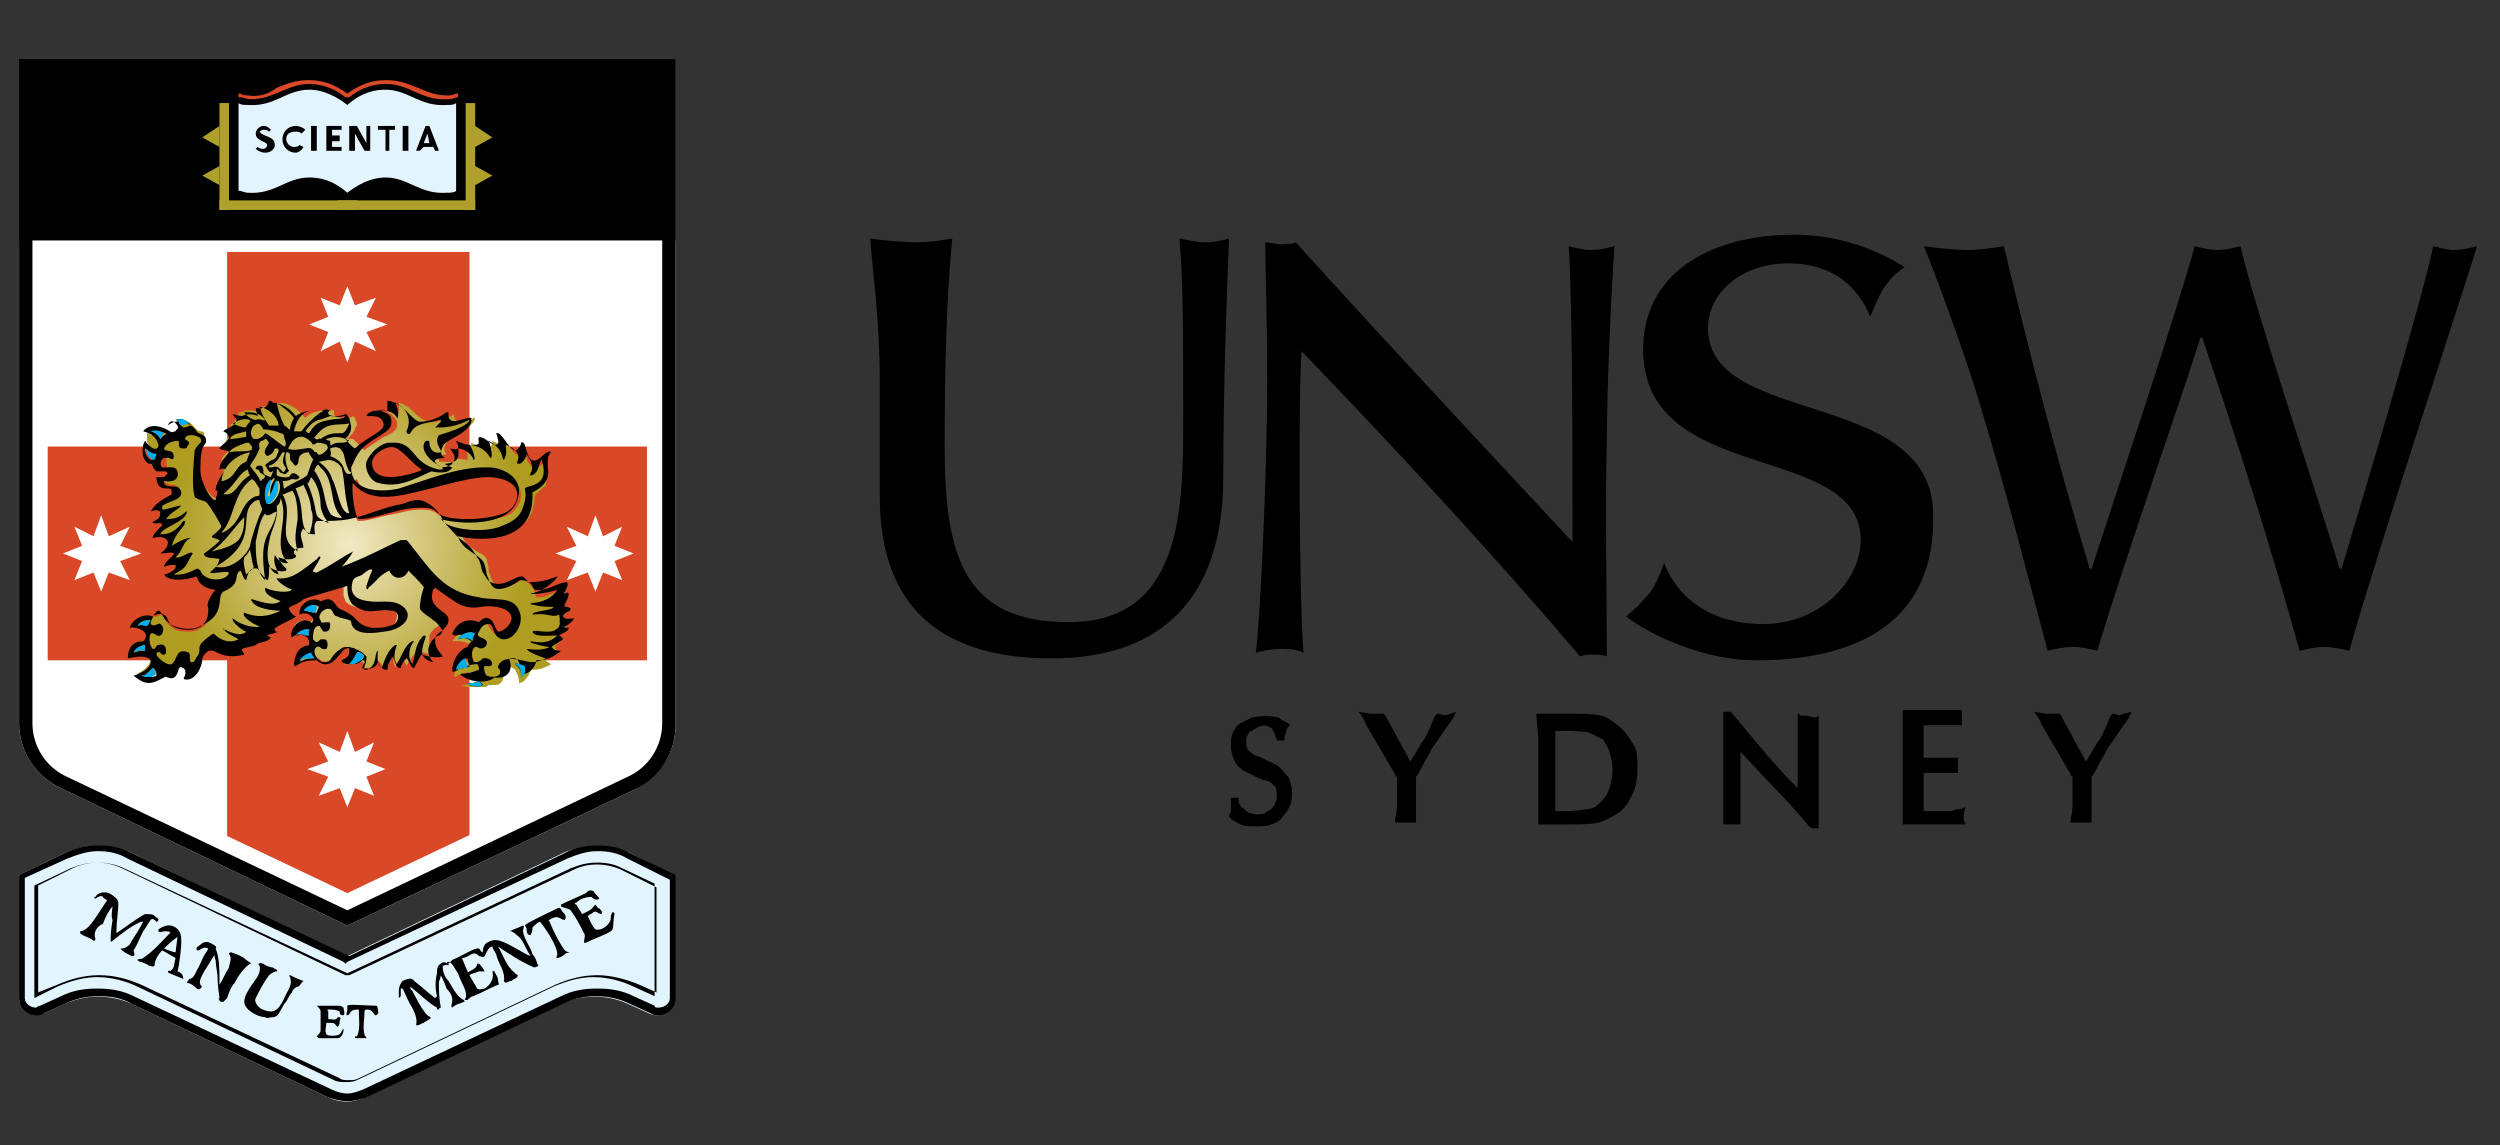 <svg xmlns="http://www.w3.org/2000/svg" xmlns:xlink="http://www.w3.org/1999/xlink" version="1.1" id="Layer_1" x="0" y="0" viewBox="0 0 131 60" xml:space="preserve"><rect x="0" y="0" width="131" height="60" fill="#333333" stroke="none"/><style>.st0{fill:#fff}.st2{fill:#e2f4fd}.st7{fill-rule:evenodd;clip-rule:evenodd}.st9{fill:#afa02c}</style><g id="UNSW_Secondary_Logo_RGB_1_"><path class="st0" d="M1 37.9V3.1h34.4V38c0 1.5-.9 2.8-2.2 3.4l-15 7.1-15-7.2C1.9 40.7 1 39.4 1 37.9"/><defs><path id="SVGID_1_" d="M2.5 13.2v24.7c0 .9.5 1.7 1.4 2.1l14.3 6.8L32.5 40c.8-.4 1.4-1.2 1.4-2.1V13.2H2.5z"/></defs><clipPath id="SVGID_2_"><use xlink:href="#SVGID_1_" overflow="visible"/></clipPath><path clip-path="url(#SVGID_2_)" fill="#d94827" d="M11.9 12.6v10.8H1v11.2h10.9v13.9h12.7V34.6h10.8V23.4H24.6V12.6z"/><path class="st2" d="M29.5 44.7l-11.3 5.4-11.3-5.4c-1.1-.5-2.4-.5-3.5 0l-2.3 1.1c-.1 0-.1.1-.1.2v6.3c0 .6.7 1 1.3.8l1.1-.5c1.1-.5 2.4-.5 3.5 0l10.3 4.9c.6.3 1.3.3 1.9 0l10.3-4.9c1.1-.5 2.4-.5 3.5 0l1.1.5c.6.3 1.3-.1 1.3-.8V46c0-.1 0-.2-.1-.2L33 44.7c-1.1-.5-2.4-.5-3.5 0"/><path d="M31.3 44.6c.6 0 1.1.1 1.6.4l2.2 1.1v6.2c0 .3-.3.5-.6.5-.1 0-.2 0-.2-.1l-1.1-.5c-.6-.3-1.2-.4-1.9-.4s-1.3.1-1.9.4L19 57.1c-.3.1-.5.2-.8.2-.3 0-.6-.1-.8-.2L7 52.2c-.6-.3-1.2-.4-1.9-.4s-1.3.1-1.9.4l-1.1.5c-.1 0-.2.1-.2.1-.3 0-.6-.2-.6-.5V46l2.2-1c.5-.2 1.1-.4 1.6-.4.6 0 1.1.1 1.6.4L18 50.4l.1.1.1-.1L29.7 45c.5-.2 1-.4 1.6-.4m0-.3c-.6 0-1.2.1-1.7.4l-11.3 5.4-11.4-5.4c-.6-.3-1.1-.4-1.7-.4-.6 0-1.2.1-1.8.4l-2.3 1.1c-.1 0-.1.1-.1.2v6.3c0 .5.4.9.9.9.1 0 .3 0 .4-.1l1.1-.5c.6-.3 1.2-.4 1.8-.4.6 0 1.2.1 1.7.4l10.3 4.9c.3.1.6.2 1 .2s.7-.1 1-.2l10.3-4.9c.6-.3 1.2-.4 1.7-.4.6 0 1.2.1 1.8.4l1.1.5c.1.1.3.1.4.1.5 0 .9-.4.9-.9V46c0-.1 0-.2-.1-.2L33 44.7c-.5-.3-1.1-.4-1.7-.4"/><path d="M31.3 45.3c.4 0 .9.1 1.3.3l1.8.9V52l-.9-.4c-.7-.3-1.5-.5-2.2-.5-.8 0-1.5.2-2.2.5l-10.3 4.9c-.2.1-.3.1-.5.1s-.4 0-.5-.1L7.4 51.6c-.7-.3-1.4-.5-2.2-.5-.8 0-1.5.2-2.2.5L2 52v-5.6l1.8-.9c.4-.2.9-.3 1.3-.3s.9.1 1.3.3l11.7 5.6h.2L30 45.6c.4-.2.8-.3 1.3-.3m0-.1c-.5 0-.9.1-1.4.3L18.2 51 6.5 45.5c-.4-.2-.9-.3-1.4-.3-.5 0-.9.1-1.4.3l-1.9.9v5.9l1.2-.6c.7-.3 1.4-.5 2.1-.5.7 0 1.5.2 2.1.5l10.3 4.9c.2.1.4.1.6.1.2 0 .4 0 .6-.1L29 51.7c.7-.3 1.4-.5 2.1-.5.7 0 1.5.2 2.1.5l1.1.5v-5.9l-1.9-.9c-.2-.1-.6-.2-1.1-.2M1 3.1h34.4v9.5H1z"/><clipPath id="SVGID_4_"><use xlink:href="#SVGID_3_" overflow="visible"/></clipPath><g clip-path="url(#SVGID_4_)"><clipPath id="SVGID_6_"><use xlink:href="#SVGID_5_" overflow="visible"/></clipPath><radialGradient id="SVGID_7_" cx="8.236" cy="23.431" r="0" gradientTransform="matrix(0 0 0 0 8.666 19.325)" gradientUnits="userSpaceOnUse"><stop offset="0" stop-color="#f2eac6"/><stop offset=".391" stop-color="#d4c87e"/><stop offset=".784" stop-color="#b9a93b"/><stop offset=".969" stop-color="#ae9d21"/><stop offset="1" stop-color="#ae9d21"/></radialGradient></g><defs><path id="SVGID_8_" d="M20.7 25.9c.6-.1 1.4-.3 2.1-.5 1-.3 2-.5 2.8-.5.5 0 1.7.3 1.7 1 0 .5-.2.7-.5 1-.6.4-2.1.4-2.1.4-.4 0-1.3 0-1.7-.3-.2-.2-.3-.2-.3-.2-.2-.1-.4-.1-.7-.1-.5 0-1.1.2-1.7.3-.5.1-1 .3-1.5.3 0 0-.1 0-.1-.1-.2-.2-.3-1.4-.2-1.9l.2-.2.1.2c.2.5.7.7 1.4.7 0-.1.3-.1.5-.1m-1.3-1.6c0-.2.1-.4.2-.6.2-.3.6-.4.9-.4.1 0 .3 0 .4.1.2.1.4.3.6.5.2.2.4.4.7.6h.1v.1c0 .1 0 .2-.7.4-.2 0-.7.2-1 .2-.8 0-1.2-.3-1.2-.9m-5.7-3v.4l-.2-.1s-.1-.1-.4-.1c-.1 0-.3 0-.4.1h-.2v.1c-.1.3-.3.5-.5.6.1 0 .1.1.2.2s0 .3-.4.6c.1 0 .1 0 .2.1.2.1.2.2.1.3l-.3.3c-.1.1-.2.2-.2.3h.2l.2.1-.1.1v.1c-.2.2-.3.5-.4.9h.1v.1c0 .2-.1.4-.2.6l-.1.1c-.2 0-.4-.4-.6-.6-.1-.2-.3-.7-.3-1.1 0-1.1.2-1.3.3-1.5v-.1c0-.1 0-.2-.2-.2-.1 0-.2-.1-.3-.2-.2-.3-.5-.4-.8-.4h-.2c.1.1.2.1.3.3.1.2 0 .3 0 .3v.1h-.7c-.2-.1-.4-.3-.7-.3-.1 0-.3 0-.4.1v.1l.1-.1h.1l.1.1v.2h-.1l-.1-.1.1-.1-.1.1h-.1l.1-.1-.1.1.1-.1-.1.1.1-.1-.1.1v.2c0 .2 0 .5.3.6.2 0 .2.1.2.2v.1h.3c.1 0 .1 0 .2.1l.1 1.1h-.3v-.1.1-.1.1c0 .1 0 .1.1.2s.2.2.4.2h.1c.1 0 .2.1.2.2.1.1 0 .3-.1.4-.1.1-.2.1-.4.2s-.4.2-.5.4c.2 0 .3.1.3.3 0 .2-.1.3-.2.4.1 0 .2 0 .2.1.1.2 0 .3-.2.5 0 0-.1.1-.2.1h.2c.3 0 .5.1.5.4 0 .1 0 .3-.1.4h.1c.2 0 .2.1.3.1.1.1 0 .3-.2.4l-.2.2h.5v.1c.1.1 0 .2 0 .3-.1.1-.3.2-.4.3.1 0 .3.1.5.1.3 0 .6-.1.8-.2l.2-.1v.2c.1.4.5.5.7.6.1 0 .3.1.3.2-.2.2-.4.6-.3.7 0 .4-.1.8-.3 1-.2.2-.5.4-.9.4-.5 0-1-.1-1.2-.6-.1-.3-.3-.3-.5-.2h-.4c-.3 0-.5.2-.7.4.3 0 .6.2.7.4.1.1.1.3-.2.5h-.1c-.3 0-.6.2-.7.6.2 0 .4-.1.5-.1.5 0 .6.3.6.4 0 .3-.3.6-.7.8.2.1.3.2.5.2s.3-.1.6-.2c.1 0 .1 0 .2-.1s.2 0 .3 0c.2.1.2 0 .3-.2 0-.1.1-.2.1-.2s.1-.1.2-.1h.2c.1 0 .1.1.1.1v.5-.1.1-.1l.1.1v-.1h.1l.1.1-.1-.1h.1l.1-.1.1-.1.1.1-.1-.1v-.1h.1v.1-.1h.1-.1l.1-.3v-.1c0-.1 0-.2.1-.2l.1-.1.1-.1.1-.1c.1 0 .3 0 .4.1.2.1.4.2.7.2.2 0 .3 0 .5-.1 0-.1-.1-.2 0-.3h.1c.2-.1.4-.1.5-.2.1-.1.3-.2.5-.2h.2s-.1-.1-.1-.2v-.1c.1-.1.1-.1.3-.1V33c0-.1.1-.2.6-.4.1-.1.3-.2.4-.3-.1-.1-.2-.3-.3-.4 0-.1 0-.2.1-.3h.1c.2-.1.4-.1.6-.3.1 0 .2-.1.4-.1.6-.2 1.5-.5 2-.6l.2-.1v.3h-.1.1v.4c0 .1.1.2.1.3l.1.1c.1.1.3.2.6.2h1.5c.2 0 .4.2.5.4 0 .3-.1.6-.5.7-.3.1-.6.1-1 .1-.5-.1-.7-.2-.9-.5v-.1s-.1-.1-.2-.1-.2-.1-.2-.1c-.1 0-.2-.1-.3-.2l-.1-.1-.1-.1c-.1-.1-.2-.2-.3-.2-.1 0-.2 0-.3.1l-.1.1-.1-.1c-.2-.1-.6 0-.8.2-.1.1-.1.1-.1.2h.6v.3c0 .1-.1.2-.2.2h-.1c-.1 0-.2-.1-.2-.1-.2 0-.5.2-.5.4v.1c.3-.1.6-.1.8.1.2.1.2.3.2.5v.4h-.1c-.4.1-.6.2-.7.7.4-.2.7-.2 1-.2h.1c.2.2.4.2.6.1.2-.1.3-.3.4-.4.2-.2.2-.3.3-.3h.1s.1 0 .2.1 0 .3 0 .4c0 .2-.2.3-.3.4h.2c.2 0 .3 0 .5-.1h.3l.1.1v.2h.1c.3 0 .4-.1.5-.2l.1-.2.1.1c.1.1.1.1.1.2l.1.1c0-.2.1-.4.3-.5l.2-.1v.2c0 .1.1.3.1.4 0-.1.1-.2.1-.3l.2-.2c.1 0 .2.1.2.2 0 0 .1.1.1.2.1-.2.3-.5.4-.6l.1-.1h.3c.2 0 .4.1.6.1-.2-.3-.2-.4-.2-.8v-.2c.1-.2.2-.3.3-.4.1 0 .1-.1.2-.1.1-.2.2-.2.2-.4 0-.1-.2-.3-.4-.4-.1-.1-.2-.1-.3-.2-.4-.4-.1-1-.1-1l.1-.1.1-.1.1.1c.4.3.7.5 1 .7.2.2.6.3 1 .3h.7c.7 0 1.4.2 1.4.7 0 .3-.4.8-.8.8h-.1c-.1-.1-.2-.2-.3-.4-.1-.2-.1-.3-.2-.3s-.2 0-.4.2v.5h-.1c-.5-.2-.9-.1-1.2.4h.3c.3 0 .6.1.8.3v.1c0 .1-.1.1-.1.2 0 0-.1.1-.2.3v.1h-.1c-.3 0-.6.5-.6.9.3-.2.7-.3 1.1-.3h.1c.1.1.1.3.1.4v.1H25c-.3.1-.5.2-.8.2.2.1.5.2.8.2.3 0 .5-.1.6-.2h.1c.3 0 .5 0 .6-.2.1-.1.1-.3 0-.5V35c0-.1.1-.1.2-.1h.1c.1 0 .3.1.4.2.1.2.2.4.2.7.1 0 .3-.1.4-.3l.1-.1c0-.1.1-.2.1-.2v-.1h.1c.4 0 .6-.1 1-.3-.1 0-.1-.1-.2-.1 0 0-.2-.1-.1-.3.1-.1.2-.1.4-.2.1 0 .1-.1.2-.1 0 0-.1-.1-.1-.2s.1-.2.2-.2l.1-.1c-.1 0-.2-.1-.2-.2v-.1s.1-.1.2-.1c.1-.1.3-.2.4-.4-.2 0-.3 0-.4-.1l-.1-.1v-.1l.3-.3c-.1 0-.1 0-.2-.1s0-.2.1-.4c0-.1.1-.2.1-.3h-.1c-.1 0-.2 0-.2-.1-.1-.1 0-.2.1-.3 0 0 .1-.1.1-.2-.1 0-.2.1-.3.2-.3.1-.6.3-.9.3h-.2L28 31v-.1l-.1-.1c-.1-.1-.2-.3-.5-.4h-.1c-.3.2-.7.4-1 .4-.1 0-.2 0-.3-.1-.2-.2-.3-.5-.4-.8v-.1c0-.1-.1-.5-.1-.5-.1-.2-.3-.3-.5-.4-.3-.2-.7-.4-.8-.9v-.1l-.1-.2 1.2.2h.2l.8-.1.5-.1.5-.2.3-.2.2-.3.1-.2v-.1l.1-.4v-.2c0-.1 0-.1.1-.2l.1-.1.1-.1.1-.1.1-.1h.1l.1.1-.1-.1.1.1-.1-.1.1.1-.1-.1V24.2c-.2.1-.3.3-.5.3-.3 0-.5-.3-.6-.8-.1.1-.2.2-.3.2-.2-.1-.4-.3-.6-.6-.1-.1-.1-.2-.2-.2v.2h-.1l-.3-.1.1-.1-.1.1-.2-.1.1-.1-.1.1c0 .1 0 .2-.1.3h-.3c-.3 0-.5-.1-.7-.2 0 .1 0 .1-.1.2-.1 0-.2.1-.2.1.1.1.1.3.1.5v.1l-.7-.1.1.1-.2.1H23V24c.1-.1.2-.2.4-.2-.1-.1-.2-.3 0-.6.1-.2.3-.3.6-.5.4-.2.8-.4.9-.8-.1 0-.1 0-.2.1-.2 0-.4.1-.5.1-.1 0-.3 0-.3-.1-.1-.1-.1-.1-.1-.3-.5.3-1 .5-1.4.4-.2-.1-.4-.2-.6-.4-.2-.2-.5-.5-.9-.6v.5h-.8c.3 0 .5.1.7.5.1.4-.2.6-.7.8l-.9.6-.1.1-.1-.1-.3-.3-.2-.2h-.3l.2-.2c.2-.2.2-.4.3-.5 0-.2-.1-.4-.1-.4l-.1-.1c-.1.1-.3.1-.5.1-.3 0-.5-.1-.5-.2v-.2h-.1c-.4 0-.9 0-1.3.3l-.1.1-.1-.1c-.3-.4-.7-.6-1.1-.7-.6.1-.8.2-1.1.2"/></defs><clipPath id="SVGID_9_"><use xlink:href="#SVGID_8_" overflow="visible"/></clipPath><radialGradient id="SVGID_10_" cx="-.198" cy="60.282" r=".839" gradientTransform="matrix(11.694 0 0 11.303 20.639 -652.859)" gradientUnits="userSpaceOnUse"><stop offset="0" stop-color="#f2eac6"/><stop offset=".391" stop-color="#d4c87e"/><stop offset=".784" stop-color="#b9a93b"/><stop offset=".969" stop-color="#ae9d21"/><stop offset="1" stop-color="#ae9d21"/></radialGradient><path clip-path="url(#SVGID_9_)" fill="url(#SVGID_10_)" d="M6.8 20.9h22.9V36H6.8z"/><g><clipPath id="SVGID_12_"><use xlink:href="#SVGID_11_" overflow="visible"/></clipPath><radialGradient id="SVGID_13_" cx="-193.143" cy="221.841" r=".84" gradientTransform="matrix(.013 0 0 .012 21.44 32.119)" gradientUnits="userSpaceOnUse"><stop offset="0" stop-color="#f2eac6"/><stop offset=".391" stop-color="#d4c87e"/><stop offset=".784" stop-color="#b9a93b"/><stop offset=".969" stop-color="#ae9d21"/><stop offset="1" stop-color="#ae9d21"/></radialGradient></g><g><path class="st7" d="M30.1 32.4c-.2 0-.5.1-.6-.1.1-.3.4-.2.4-.4-.1-.1-.2-.1-.3-.1-.1-.1.2-.4.2-.7-.1-.1-.1 0-.2 0-.2.1.3-.4.1-.6-.7.1-1 .5-1.7.4-.1-.1-.1-.5-.7-.5 0 0-.1 0-.2.1-.3.2-.9.5-1.2.3-.2-.1-.3-.5-.4-.7 0-.1-.1-.6-.2-.7-.3-.4-1.1-.6-1.3-1.3 1.4.3 4 .3 3.9-2.2v-.1c.2-.1 1-.5.8-1.3v-.2c0-.2 0-.4.1-.5 0-.1.1-.1.1-.1-.4-.3-1 1.4-1.4-.4 0 0-.1-.2-.2-.1 0 .2-.2.4-.3.4-.4-.1-.7-1-1-.9.1.3.2.6 0 .6h-.1c-.3-.1-.5-.4-.8-.4-.1.2.1.3-.1.4-.5.1-.8-.1-1.1-.2 0 .1.1.1.1.3v.1c-.1.1-.3 0-.4 0 0 .1.3.3.2.6 0 .1-.1.1-.1.2-.2.2-.7.3-.9-.1-.1-.2.5-.2.5-.2-.1-.1-.3-.2-.1-.6.1-.4 1.6-.7 1.5-1.5-.3-.1-1.3.6-1.2-.3h-.1c-.4.3-.9.5-1.4.5-.5-.1-.8-1-1.7-1.1v.5c-.5 0-1 0-1.1.3.5 0 .8 0 .9.4.1.4-.9.7-1.5 1.3-.2-.1-.5-.5-.5-.5.2-.2.3-.4.3-.6 0-.2-.1-.4-.1-.5-.1-.1-.1-.2-.2-.2-.4.2-1.2.1-.8-.2-.1 0-.1-.1-.4 0-.5 0-1 0-1.4.3-.3-.4-.8-.7-1.2-.7-.1-.1-.1-.1-.2-.1-.1.4-.3.4-.7.4 0 .1.1.3.1.4 0 0-.4-.2-.8 0-.2 0-.5-.1-.5-.1 0 .1.2.2.2.3-.1.4-.5.4-.7.6.2.1.2.1.3.3.1.1-.5.5-.5.6.1.1.5.1.5.2-.2.3-.5.5-.5.9.1 0 .2-.1.3 0-.2.3-.4.6-.5 1v.1h.1c0 .2-.1.4-.1.5-.2.1-.8-.9-.8-1.6 0-1.5.3-1.2.3-1.5 0-.4-.4-.3-.5-.5-.3-.5-1.1-.7-1.5-.3.1-.3.3-.3.5 0 .1.2-.1.2-.1.3-.1 0-.2.1-.3 0-.3-.2-1-.5-1.4 0 .4.1.7.3.8.7v.1c-.2.4-.7-.3-.7-.3-.2.3-.2 1 .2 1.2h.1c.1 0 .1.2.2.3l.1.1h.5c.1.1.1.1 0 .2l-.1.1h-.4s0 .3.1.4c.1.2.3.2.6.2.1 0 .1.2.1.3-.5.3-.8.4-1.1.9.2-.1.5-.1.5.1s-.1.3-.3.4c0 0-.1 0-.1.1.2.1.4-.1.5.1.1 0-.5.4-.5.7.3-.1.7-.1.8.2 0 .2-.1.4-.4.6.3 0 .6-.1.7 0 .1.1-.5.4-.5.7.2-.1.4-.1.6-.1.1.3-.5.5-.6.5.2.4 1.2.3 1.7.1.2.7 1 .7 1 .7-.2.2-.5.7-.4.9.1.7-.3 1.2-1 1.2-.5 0-.9-.1-1.1-.5-.1-.4-.5-.4-.8-.2-.5-.2-1.1.2-1.2.6.3-.1 1.2.2.7.7-.4 0-.8.2-.8.9 1.7-.4 1.4.6.3.9.7.6 1 .4 1.6.1.1-.1.1 0 .2 0 .5.2.5-.4.6-.5.1-.1.1 0 .2 0l.1.1c.1.3-.2.5 0 .5.5.1.9-.6.9-1.1l.1-.2c.1-.1.2-.2.3-.2.3-.1.6.5 1.8.2 0-.1-.2-.2-.1-.3.2-.1.5-.1.7-.2.2-.2.6-.1.8-.4-.1 0-.2-.1-.2-.1.1-.1.5-.1.5-.2 0 0-.1 0-.1-.1-.2-.1 1.1-.6 1.1-.7-.1 0-.5-.4-.3-.5.2-.1.5-.2.7-.4.2-.1 1.7-.5 2.3-.7 0 .5.1.8.3 1 .2.1.3.2.6.3.5.1.9-.1 1.4 0 .5 0 .5.7-.1.8-.3.1-.6.1-.9.1-.5-.1-.6-.2-.8-.4l-.2-.2c-.4-.3-.5-.3-.7-.4-.2-.1-.3-.5-.6-.5-.2 0-.3.1-.4.1-.5-.3-1.2.2-1.1.7.2-.1.5-.1.7.2v.1c0 .1-.1.2-.1.1-.7-.4-1.2.6-1 .8.2-.2.5-.2.8 0 .1.1.1.2.1.4-.5.1-.7.3-.8 1 0 .1.1.1.1.1.4-.3.8-.3 1.1-.3.2.2.5.3.8.1.3-.2.6-.7.7-.7.1 0 .1-.1.2 0v.2c0 .2-.2.3-.4.4 0 .1.1.2.4.2.3 0 .5 0 .7-.2h.1v.1c0 .1-.2.3-.1.3.4.1.7 0 .8-.3.1.2.2.4.5.4 0-.2.1-.5.3-.7 0 .1.2.7.4.6 0-.1.1-.3.2-.4l.1-.1c.1 0 .2.5.4.5.1-.2.3-.6.4-.7.3.1.8.2 1.1.1-.3-.4-.4-.5-.4-.9 0-.3.4-.4.5-.6.2-.2.2-.3.2-.5-.1-.3-.5-.4-.7-.7-.3-.3-.1-.8-.1-.8l.1-.1c.4.3.7.5 1 .7.4.3.9.4 1.4.3.5-.1 1.6 0 1.6.6 0 .3-.4.7-.7.7-.2-.2-.2-.6-.5-.7-.2-.1-.4.1-.5.2-.5-.2-1.1-.1-1.4.6 0 .1.2.1.2.1.3-.1.7 0 .9.2 0 .1-.1 0-.3.4-.4.1-.8.7-.8 1.2 0 .1 0 .1.1.1.4-.2.8-.4 1.2-.4.1.1.1.2.1.3-.3.1-.6.2-.9.2-.1 0-.1.1 0 .1.5.4 1.4.4 1.7.1.7.1 1-.4.8-.9 0-.1 0-.1.1-.1.4-.1.5.4.5.8.4.1.8-.4.8-.7.5 0 .8-.1 1.3-.5-.1 0-.3 0-.4-.1l-.1-.1c.1-.1.5-.3.6-.4 0-.1-.2-.2-.2-.2.1-.1.5-.2.5-.4 0 0-.3 0-.3-.1-.1.2.4-.1.6-.4M8 24.1c-.2.1-.5-.5-.4-.6.1 0 .1.2.5.3 0 .1 0 .2-.1.3m-.4 10c-.2 0-.3 0-.6.1.1-.3.5-.4.6-.4v.3zm8.6-.8H16c-.2-.1-.3 0-.5 0 .1-.2.5-.4.7-.3.1 0-.1 0 0 .3m.2 1.2c-.4 0-.5.1-.7.2 0-.1.4-.5.6-.4.1.1.1.1.1.2zm7.6.6c0-.1.2-.6.5-.6 0 .2.1.3.1.4 0 .1-.5.1-.6.2m-4.8-11.8c.5-.4 1.3-.7 1.3-1.1.1-.6-.5-.6-.6-.7.2-.1.8.1.9.4.1.1.1-.5-.1-.8 0 0 .1 0 .2.1.6.4.6 1 .4 1.4 0 .1.1.2.2.1.3-.6 1-.5 1.5-.7h.1v.1l-.3.3h.2c1 0 1.5-.4 1.6-.4 0 .1-.2.4-1.6.8-.3.4.2.8.1.9-.4.1-.6-.2-.6-.5 0-.1 0-.1-.1-.1h-.1c-.4.5.4 1.2.9 1.4v.1H23c-1.5-.3-1.2-1.5-2.5-1.4h-.2c-.4.1-.9.5-1.1 1-.1.4.2 1 .6 1.1 1.1.3 1.9-.2 2.8-.6.5.1.9.1 1.1-.2 0 0-.3-.1-.4-.2h.1c.5-.1.7-.2.6-.8.4 0 .8.4.8.6.2 0-.1-.7-.2-.8.5.1.8.2 1.1.7.2 0-.1-1-.1-.9.8.4.7 1 .8 1 .2-.3.1-.6.1-.8.5.2.8.5.6.9v.1h.1c.2 0 .4-.4.4-.5.2.3.4.7.2 1 0 .1-.1.1-.1.1h.2c.4-.2.3-.7.5-.8.2.8.1 1.2-.7 1.4-.1 0-.2.1-.2.1.1.4 0 .7-.1 1-.2.6-.7.8-1.2 1-.8.3-2.3.2-2.9-.2l-.2-.2c1 .3 3.6.4 4-1 .4-1-.5-1.6-1.3-1.7-1.6-.1-3 .5-4.9 1.1-.9.2-2.5.2-2.5-1.1.2-.4.3-.8.8-1.2m2.9 1.3c0 .1-1.1.4-1.6.4-.8 0-1-.4-1-.7-.1-.4.8-1.1 1.3-.8.5.3.8.8 1.3 1.1m-3.6.7c.5.7 1.4.8 2.2.7 1.5-.2 3.6-1 4.9-1 .5 0 1.5.2 1.5.9 0 .4-.2.7-.5.9-.5.3-1.6.4-2 .4-.3 0-1.3 0-1.6-.3-.1 0-.2-.2-.3-.2-.2-.1-.4-.1-.7-.1-1.1 0-2.3.6-3.2.6-.2-.1-.4-1.4-.3-1.9m-.1-.5c-.2.1-.3 0-.4-.3-.1-.3-.4-.5-.7-.6.1-.1 0-.3 0-.4.2-.1.5-.1.6.1.2.2.1.5.4 1.1 0 0 .1 0 .1.1m-2.8 4.1c-.4-.3-.5-.4-.6-.8-.1-.7.2-1.3-.1-2 0-.1-.2-.2 0-.2.1-.1.3-.1.4-.2.3.3.3 1.3.3 1.5-.1.7-.2 1 0 1.7m-1 1.2c-.5-.1-.7-.8-.5-1.7.1-.7.5-1.1.4-1.9.1 0 .2-.2.2-.4.5 1.1-.5 2.5.4 3.4-.5.1-.7-.5-.7-.4-.1.4.1.7.2 1m-.7.3c-.5-.4-.5-1.5-.5-2 .1-.4.2-1.2.5-1.5 0 0 0 .1.1.1.2 0 .2-.1.5-.2-.2 1.3-1 1-.6 3.6m-.8-1.8c-.1.4-.9 1.3-1.8 1.1 2.2-1.3 1.3-2.4 1.8-3.2.1-.1.2-.3.5-.3 0 .3.2.4.1.6-.2.4-.5 1.3-.6 1.8m.2 1.1c-.1.2-.2.2-.4.4 0 0-.2-.6-.1-.9.1-.1.2-.2.3-.4.1.4.1.7.2.9m-2.2-.8c.8-.6 1.1-1.2 1.7-1.8 0 .3 0 .8-.3 1.2-.4.4-1.1.5-1.4.6m4.3-4.1c-.1 0-.1 0-.2.1 0 .2-.6.1-.7 0v-.3c.1-.1.1.2.3.2.2.1.2 0 .3-.1.1 0 0-.1 0-.1-.1-.2-.2-.6-.1-.9h.1c.2.1 0 .4.2.5.1.1.1.2.2.2.2-.1.1-.3.2-.5.1-.1.2-.2.5-.2 0 .1 0 .1.1.2 0 .1.2.2.1.2-.1.2-.2.5-.3.8-.2.2-.8.4-1.2.7-.1-.1 0-.2-.1-.4.2 0 .3 0 .5-.1.1 0 .3.1.4-.1-.1-.1-.2-.2-.3-.2M14.2 26c.1-.2.3-.9.4-.8.3.6-.4 1.3-.5 1.2-.1 0-.3-.9.2-1.3 0-.1.1 0 .1 0-.2.3-.3.6-.2.9zm.7-1.6c.1.1.1.2 0 .3 0 0-.1.1-.1 0l-.2-.2c-.2-.1-.3 0-.5 0v-.1c.4-.1.5-.4.7-.7h.1c.1 0-.2.4 0 .7m1.4-.9c-.2-.1-.9.2-1.2 0 .1-.2.3-.6.6-.6.2-.1.6.2.7.4 0 0 .1 0 .2-.1.1 0 .3 0 .5.1.1.1.1.2 0 .3-.1.1-.4.4-.5.1-.2 0-.1-.1-.3-.2m-1.4-.1c-.2-.1-.9-.7-1-.7 0 0-.1.2-.4.3h-.2c-.2-.1-.2-.5 0-.7l.2-.1c.1 0 .2.1.3.3.3 0 .7.1.9.2.2 0 .2.2.2.3.1.1.1.4 0 .4m-1.3.1c0-.1-.1-.3.1-.4.1 0 .2-.1.2-.1.1 0 .1.1.2.2-.1.2-.3.4-.2.6l.1.1c.2-.1.3-.1.4-.4h.1s.1 0 .1.1-.1.2-.1.3c-.1.2-.3.2-.4.3-.1.1-.2.1-.2.2.1.1.1.2.2.3.1.1.1 0 .2 0 0 .1-.1.2-.1.3-.1 0-.2-.1-.3-.1-.1-.1-.1-.1-.1-.2s0-.2-.1-.3h-.2l-.1.1c0 .1 0 .1.1.1s.1.2.2.2c.1.1.3.1.1.3-.1 0-.1.1-.1.1-.1 0-.1-.1-.1-.1-.1-.2-.3-.4-.5-.7.2-.3.4-.6.5-.9m1.9 2.1c-.1 0 .3-.1.4-.2.2.4.4.9.4 1.3.2.4 0 1-.1 1.3-.5-.4-.3-1.2-.5-1.8 0-.1-.1-.3-.2-.6m.6-.3c.1 0 .1 0 .1-.1.1-.1.1-.3.1-.2.3.3.5.9.5 1.5.1.7.5.9.4.9-.2-.1-.5-.2-.6-.4-.1-.3-.1-.8-.5-1.7m.4-.6c-.1 0 .1-.3.1-.3.1-.1.1 0 .2.1.8.7.4 1.9 1.1 2.6.1.1-.5 0-.6-.2-.4-.7-.2-1.3-.8-2.2m.9.4c-.1-.4-.4-.7-.7-.9l.5-.1c.2 0 .5.1.7.4.2.8.1 1.3.4 2.4-.5 0-.6-1.3-.9-1.8m.9-2c-.4.2-.6 0-.9.2-.1.1-.1-.1-.1-.2-.1 0-.3-.1-.2-.1.3-.1.7-.2 1.2.1m0-.9c-.1.2-.2.5-.4.5h-.1c-.3 0-.6 0-1 .3-.1 0-.1-.1-.1 0-.1.1-.3-.1-.2-.1.6-.8 1-.6 1.8-.7-.1-.1-.1 0 0 0m-1.6-.2c.1 0 .6-.2.6-.2.3 0 .5.1.7 0h.1c-.1.2-.4.1-.8.2-.6.1-.8.2-1.1.7-.1 0-.1-.1-.2-.1.2-.3.4-.5.7-.6m-.2-.5h.4c0 .1 0 .1-.1.1-.4.3-.8.7-1 1h-.4c.1-.4.3-1.1 1.1-1.1m-1.1.4c-.1.2-.2.4-.2.6 0 .1-.1-.1-.3-.2-.2-.4-.3-.7-.4-1.2.4.3.7.5.9.8m-.8.4h-.5c-.2-.3-.4-.6-.5-1 .7.2 1 .7 1 1m-.7-.3c-.1.1-.2-.1-.5 0-.1 0-.1 0-.3-.1-.1-.1-.2-.1-.3-.3.4 0 .8 0 1.1.4m-.8.1c-.1.1-.2.2-.2.3-.2 0-.5-.1-.7-.2.6-.4 1-.2.9-.1m-1 .8c.2-.2.5-.2.8-.3v.3c-.2 0-.5.1-.8.1-.2.1 0 0 0-.1m-.1.8c.2-.3.7-.4.9-.5h.1c.1 0 .1.1.2.2v.1c0 .1 0 .1-.1.1-.2.1-.6 0-1.1.1 0 .1 0 0 0 0m1.1 0c-.1.2-.1.3-.2.5-.6.2-.5.8-1.2 1h-.1c.1-.9.9-1.4 1.5-1.5m0 1.2c-.7.4-.7 1.1-1.4 1 .8-.7.8-1.1 1.3-1.3 0 0 0 .2.1.3m.1.2c.2.1.3.4.4.5v.3c0 .1-.1.1-.2.1-.9.4-.6 1.3-1.7 1.9h-.1c.7-.7.6-2.1 1.6-2.8m-3.8-2.9c0-.1-.1-.2-.2-.2.3-.1.6 0 .8.3-.1 0-.2.1-.4.1l-.2-.2m-1.4.4c.2-.1.6.1.7.1 0 0 0 .1-.1.1l-.2.2c-.2-.4-.6-.4-.4-.4m2.5 7.3c-.1-.1-.1-.1-.2-.1-.7.4-1.1.3-1.2.3.8-.4.6-.5 1-1.1-.1-.2-.6.3-.9.2.1-.1.2-.2.3-.4l.1-.2c.2-.4.4-.4.4-.4-.2-.1-1 .4-1 .4.2-.7.6-.9.7-1.2v-.1h-.1c-.4.6-.8.7-1.2.7.1-.4 1.3-.6 1.4-1.2-.1 0-.2.2-.5.3-.2.1-.5.1-.6.1.3-.4.5-.4.8-.7-.3 0-.7.2-1 .2v-.2c.5-.3 1-.3 1-.7 0-.1-.1-.2-.2-.3h-.1c-.2 0-.7 0-.6-.3.5.1.8-.1.7-.5-.1-.3-.4-.2-.7-.2h-.1c-.2-.2 0-.5.1-.5h.1c.2-.1.3.2.4 0v-.1c0-.4-.5-.2-.5-.4.1-.3.5-.4.7-.4.2 0-.1.4.3.4.1 0 .2 0 .2-.1.3-.3-.1-.3-.1-.4 0-.3.6-.2.7-.1.1 0 .2.2.1.3-.1.1-.2.2-.3.4 0 .1-.2 1.8 0 2.4 0 .1.1.1.1.1.1.1.3.1.5.2.2.2.8 1.2.8 1.3-.1.2-.4.4-.5.5 0 .1.2.1.4.2.1 0-.5.5-.8.7v.1c.2.2.5.1.8.2-.1.4-.2.4-.5.7.1.1.8-.1 1 0-.1.5-1.3.5-1.5-.1m-2.8 2.9c-.1 0-.3-.1-.5 0 .2-.3.4-.3.7-.3 0 0-.1.1-.2.3zM8 35c.1 0 .2.2.2.3v.1c-.1.1-.6.1-.7 0 .1 0 .3-.2.5-.4zm8-3c.2-.2.5-.4.7-.2 0 .1-.1.2-.1.3h-.1c-.2 0-.4-.1-.5-.1m2.3 2.8c.2-.2.3-.4.4-.6.1-.1.2 0 .3.1.3.1-.4.6-.7.5m4.4-2.3c.2.1.3.3.4.4.1.1.1.3-.1.4-.3.1-.9.7-.3 1.4-.8-.2-.6-.7-.4-1.3 0-.1 0-.1-.1-.1-.5.5-.4 1-.6 1.5-.3-.4-.1-1 .1-1.2h-.1c-.4.2-.6.9-.8 1.2-.3-.3 0-1 0-1h-.1c-.4.3-.5.7-.7 1.2-.3-.2-.2-.6-.2-.9-.2.1 0 .8-.6 1h-.1c-.1-.1 0-.1 0-.2.1-.2.1-.3.1-.5l-.2-.2c-.3-.2-.6-.3-.8-.3-.3 0-.7.3-.9.7-.1.1-.2.1-.4.1-.3-.1-.6-.6-.3-.8.2-.1.2.2.5.1.1-.1.1-.5-.1-.5h-.2c-.1.1-.2.2-.3.1l-.1-.1c0-.2 0-.7.3-.7.1 0 .1.1.1.1.1.1.1.2.2.2.3 0 .3-.2.3-.4 0 0 0-.1-.1-.1-.2 0-.4.1-.4-.1-.2-.2.1-.6.4-.6.3 0 .2.4.5.4.1.1.4.1.6.2.1 0 .1.1.1.1.1.7 1.1.6 1.7.5 1.1-.1 1.7-.9.9-1.4-.5-.3-1.1-.1-1.7-.2-.8-.1-1-.5-.8-1.1.1-.2.4-.2.5-.3.1-.1.5-.4.5-.2-.1.2-.2.5-.3.8v.1c0 .1.1.1.1 0 .5-.4.5-.6 1.1-.9.2.5.8.5 1 0 .4.4.9.9.8.9-.1.3-.2.7-.2 1.1.2.3.5.4.7.6m1.3 1c.1-.2.6-.5.9-.3-.1.1-.2.4-.2.4-.3-.2-.4-.2-.7-.1m.5 2.3c.2 0 .5 0 .6-.1.1.1.2.1.2.2-.1.1-.7.1-.8-.1m3-.8c0 .1 0 .3-.2.5 0-.4 0-.4-.3-.7-.1-.1.3 0 .5.2zm1.6-2c-.1.1-.3.1-.5.1-.3 0-.6-.1-.7 0 .1.3.8.2 1.3.2-.4.4-.8.4-1.4.3 0 0 0 .1.1.1.3.1.7.2.9.2-.2.1-.5.2-1.2.1.1.2.7.4 1 .5-.2.1-.5.2-.7.2-.4 0-1.5-.5-1.8.2v.1l.1.1v.2c-.1.2-.5.2-.7.1 0 0-.1-.1-.1-.2s-.1-.2 0-.3h.1c.5.1.3-.5-.2-.4-.1.1-.2.2-.4.2 0 0-.1 0-.1-.1-.1-.2-.1-.6.1-.7h.1c.2.2.6 0 .5-.3l-.1-.1c-.1-.1-.5-.1-.3-.4.1-.2.2-.4.5-.4.2 0 .2.2.3.4 0 .1.2.4.5.4.6 0 1.1-.9.8-1.5-.3-.8-1.3-.5-2.1-.7-1.9-.3-2.5-1.4-3.7-2.9l-.1-.1H21c-.9.4-1.6.8-2.6 1.2-.2.1-.3.1-.5.2.2-.2.5-.6.6-.8-.6.3-1.1.7-1.9 1.1-.1 0-.2 0-.2-.1.1-.2.2-.3.4-.7-.1-.1-.1 0-.2.1-.8.6-1.3 1.1-2.1 1 0 .1.3.4.8.6-.2.2-1 .1-1.4-.1-.1.4.6.6.8.7-.4.3-1.1 0-1.5-.1-.1 0 0 .1 0 .1.2.4 1.1.5 1.5.5-.6.3-1.2.4-1.9.1-.2.2.6.7.8.7 0 .1-.8.1-1.4-.4-.1.2.6.7.7.7-.3.3-.9 0-1.1-.1-.1 0-.1 0-.1-.1.1.3.5.4.8.6-.6.3-1.1-.1-1.3-.3-.1 0-.7.5-.7.6-.1.1 0 .3-.1.5-.1.1-.2.4-.3.4H10c-.1-.1 0-.4-.1-.5-.7-.3-.6.4-.9.6-.3.1-.8-.4-.8-.5 0-.1.1-.2.2-.1l.1.1h.1c.1 0 .1-.1.1-.2 0-.2-.1-.4-.4-.3-.1 0-.1.1-.2.2H8c-.2-.2-.2-.7-.1-.8.2-.1.3.2.5.1s.2-.5 0-.6c-.1-.1-.3.2-.5 0v-.1c.1-.3.3-.6.4-.6.2 0 .2.4.5.6l.3.2c.5.2 1.1.2 1.4 0 1.4-.6.8-1.5 1.2-1.8 1-.4.5-.9.9-1.1.1.1.1.4.3.5.1-.4.2-.7.6-.6.1.2.3.4.5.6.1 0 .1-.5.1-.7.4.3 1 .3.9.1-.1-.1-.4-.4-.4-.6.4.2 1 .1.9-.1-.1-.1-.1-.1-.1-.2.1-.2.4-.2.5-.2 0-.3-.3-.7 0-1 .2.2.3.3.6.3 0-.2-.1-.5.1-.7.7 0 1.2 0 1.7-.1 1-.2 1.7-.6 2.8-.8.3-.1.5-.2.8-.2.4 0 .9.4 1.1.7.1.1.2.4.3.5.3.3.6.7.9.9.3.2.6.5.8.9.2.2.2.6.3.8.1.1.2.4.4.5.8.4 1.5-.6 1.8-.2l.1.1.1.1h.1c.5 0 .9-.1 1.4-.3.1 0-.6.8-1.4.9.1.1 1.2-.1 1.4-.2-.2.4-.8.7-1.4.7 0 0 0 .1.2.1.3.1.8.1 1 .1 0 .2-1.1.2-1.1.4.9-.1 1 .2 1.4 0 .1.6 0 .7-.2.8"/><path d="M19 34.3c-.1-.1-.2-.2-.3-.1-.1.2-.2.4-.4.6.3.1 1-.4.7-.5M9.4 22.2l.1.1c.1 0 .2-.1.4-.1-.1-.2-.4-.3-.7-.2.1 0 .2.1.2.2m15.5 11c-.3-.2-.9.1-.9.3.3-.1.5-.1.8.1-.1 0 0-.3.1-.4M8.4 23s.1-.1.1-.2.1-.1.1-.1c-.1-.1-.5-.2-.7-.1-.1 0 .3 0 .5.4m5.8 2.1c-.5.4-.3 1.3-.2 1.3.2.1.8-.7.5-1.2-.1-.1-.2.6-.4.8H14c.1-.3.2-.6.2-.9.1 0 0 0 0 0m2.1 9.1c-.2 0-.6.3-.6.4.2-.1.3-.1.7-.1h.1c-.1-.1-.1-.1-.2-.3zm-8.4-1.7c-.2 0-.5 0-.7.3.2-.1.4 0 .5 0l.1-.1c0-.1.1-.2.1-.2zM8 35c-.2.2-.3.4-.6.4.1.1.6.1.7 0v-.1c.1 0 0-.2-.1-.3m8.5-2.9c.1-.1.1-.2.1-.3-.1-.2-.5-.1-.7.2.2 0 .4.1.6.1zM7 34.2c.3-.1.4-.2.5-.1h.1v-.3c-.1 0-.5.1-.6.4m9.2-1.2c-.2-.1-.6.1-.7.3.1-.1.3-.1.5 0h.2c-.1-.3.1-.3 0-.3m-8.5-9.5c-.1.1.1.6.4.6 0-.1.1-.2.1-.3-.5-.1-.5-.3-.5-.3m16.8 12.3c.1.2.7.2.8.1l-.2-.2c-.2.1-.4.1-.6.1m-.1-1.3c-.2 0-.5.4-.5.6.2-.1.7-.1.6-.1 0-.2-.1-.3-.1-.5m3.1.4c-.2-.1-.6-.2-.5-.1.3.2.3.3.3.7.3-.2.2-.4.2-.6z" style="fill:#00aeef"/><path class="st2" d="M23.4 5.5c-1.4.1-2-.8-3.2-.8-.5 0-1.2.1-2 .8-.9-.7-1.6-.8-2-.8-1.2 0-1.8.9-3.2.8-.2 0-.4 0-.5-.1V10c.2 0 .3.1.5.1 1.4.1 2-.8 3.2-.8.5 0 1.2.1 2 .8.9-.7 1.6-.8 2-.8 1.2 0 1.8.9 3.2.8.2 0 .4 0 .5-.1V5.4c-.1.1-.3.1-.5.1"/><path class="st9" d="M11.5 10.5h7.2v.5h-7.2z"/><path class="st9" d="M11.5 5.4h.5V11h-.5zm6.2 5.1h7.2v.5h-7.2z"/><path class="st9" d="M24.4 5.4h.5V11h-.5zM10.6 9.2l.9-.5v1zm0-2l.9-.6v1.1zm15.2 2l-.9-.5v1zm0-2l-.9-.6v1.1z"/><path d="M24 4.9h-.1c-.2.1-.3.1-.5.1-.6 0-1-.2-1.5-.4s-1-.4-1.6-.4h-.1c-.7 0-1.3.2-2 .7-.7-.5-1.3-.7-2-.7h-.1c-.6 0-1.1.2-1.6.4-.4.3-.9.5-1.5.4-.1 0-.3 0-.4-.1h-.1v.2h.1c.2 0 .3.1.5.1.7 0 1.1-.2 1.6-.4s.9-.4 1.5-.4 1.3.2 1.9.7h.2c.6-.5 1.3-.7 1.9-.7.6 0 1.1.2 1.5.4.5.2.9.4 1.5.4h.2c.2 0 .3 0 .5-.1h.1v-.2z" fill="#d94827"/><path d="M34.7 3.8v34.1c0 1.2-.7 2.3-1.8 2.8l-14.7 7-14.7-7c-1.1-.5-1.8-1.6-1.8-2.8V3.8h33m.7-.7H1v34.8c0 1.5.9 2.8 2.2 3.4l15 7.2 15-7.1c1.4-.6 2.2-2 2.2-3.4V3.1z"/><path class="st7" d="M17.7 54.4h-1l-.1-.1c.1-.1.2-.2.2-.3v-1c0-.1-.1-.2-.2-.3h1.1c.1 0 .2 0 .3.1 0 .1.1.3 0 .4-.2 0-.2-.1-.2-.2-.2-.1-.4-.1-.6-.1 0 0-.1 0 0 .1v.4c.2 0 .4.1.5-.1h.1c.1.1 0 .1 0 .2s0 .2-.1.3c-.1 0-.1-.2-.3-.2h-.3c0 .2-.1.4 0 .6.1.1.5.1.7 0 .1-.1.1-.2.2-.3v.1c0 .1-.1.4-.3.4m1.2 0h-.3c0-.1 0-.1.1-.1.2-.3.1-1 .1-1.4-.1 0-.3 0-.4.1-.1.1-.1.2-.2.2s0-.2 0-.3v-.2c0-.1 1.1 0 1.5 0 .1 0 .1.2.1.2 0 .1.1.2-.1.3-.1 0-.1-.1-.2-.2s-.2-.1-.3-.1c-.1 0-.1.1-.1.1 0 .4-.1.9 0 1.2 0 .1.1.1.1.2h-.3m-3.3-2.7c-.1 0-.3.2-.3.3-.2.2-.2.4-.4.6-.2.3-.3.7-.6.7-.2 0-.3.1-.4 0-.4 0-1.1-.4-1.1-.8 0-.3.2-.6.4-.9.2-.3.5-.6.4-1-.1-.1-.1-.1 0-.1 0-.1.1 0 .2 0 .1.1.4.2.5.2.1.1.3.1.2.2-.1 0-.3.1-.4.2-.3.4-.5.8-.7 1.2-.1.2.1.4.2.5.1.1.4.2.6.2.5 0 .7-.8.9-1.1.1-.2.2-.4.1-.7-.1-.1 0-.1 0-.1.2.1.4.2.7.3-.2.2-.2.3-.3.3m-2.5-1.2c-.3.2-.6.6-.8 1-.2.2-.3.5-.4.8l-.2.2c-.1 0-.2 0-.2-.1 0 0-.1-.1 0-.1 0-.1-.1-.6-.1-1.1 0-.2-.1-.6-.1-.9-.1-.1 0-.3-.1-.2-.2.3-.3.5-.5.8-.1.2-.3.5-.2.7.1.1.1.1 0 .2s-.2 0-.3-.1c-.1-.1-.3-.2-.4-.2 0-.1.1-.1.1-.2.3 0 .4-.5.5-.6.2-.4.2-.5.4-.8.1-.1.1-.2.1-.2-.2-.1-.3 0-.5.1-.1 0-.1 0-.1-.1s.1-.1.2-.2.3-.2.5-.1.4.2.3.3c.2.5.2 1.1.2 1.6v.3c.2-.3.3-.6.5-.9 0-.2.2-.5 0-.7 0-.1.1-.1.1-.1.3.1.6.2.8.4.3.2.3.2.2.2m-3.5.8c-.2-.1-.5-.2-.7-.3-.1 0-.1-.1-.1-.1.1-.1.1 0 .1 0 .3-.2.2-.4.3-.7-.2-.1-.5-.3-.7-.4-.2.2-.4.5-.4.8-.1.1-.2 0-.3 0-.1-.1-.2-.1-.4-.2-.1 0-.1 0-.2-.1.1-.1.2 0 .3-.1.6-.4 1-.9 1.4-1.3.1-.1-.2-.1-.3-.1-.1 0-.2.1-.3 0v-.1c.3-.2.6-.3.9-.1.3.2.3.5.3.8 0 .2-.1 1.2-.2 1.5.3.1.3.3.3.4.1 0 .1 0 0 0m-.4-1.4c-.1 0-.4-.1-.6-.2.2-.2.4-.4.7-.6l-.1.8m-1-1.6c-.1-.1-.2-.2-.3-.1-.1.1-.3.5-.4.6-.2.4-.3.7-.5 1 0 .1.1.2 0 .3h-.1c-.2-.1-.4-.2-.5-.3-.1-.1-.1-.1 0-.1s.4-.1.5-.4c.2-.3.4-.6.6-1h-.1c-.5.2-1 .6-1.5 1-.1.1-.1 0-.1 0 0-.3 0-.5.1-1.1-.1-.1 0-.7 0-.7-.2.2-.4.6-.5.9-.4.2-.5.5-.4.8 0 0 0 .1-.1.1-.2-.2-.5-.2-.7-.4v-.1c.3 0 .6-.4.8-.7l.6-.9c0-.1-.2-.1-.2-.2-.1-.1-.3 0-.4.1-.1-.1-.1-.1 0-.1.1-.2.4-.3.7-.2.2.1.5.3.5.5 0 .5-.1 1-.1 1.5v.1c.6-.4 1.1-.8 1.5-1 .3 0 .4 0 .5.1.1.1.2.1.2.2s-.1.1-.1.1m23.8.5c-.3.2-.9.4-1.3.6h-.1c0-.2.1-.4 0-.5-.2-.4-.4-.8-.7-1.2-.1-.1-.3-.1-.5-.2v-.1c.4-.2.9-.4 1.3-.6.1-.1.2-.2.4-.1.1.2.3.3.3.4-.2.1-.3 0-.4-.1-.3 0-.6.1-.8.3-.1 0-.1.1 0 .1.1.2.2.3.3.5.2-.1.5-.2.6-.4l.1-.1c.1.1.1.2.2.2.1.1.2.2.1.3-.1 0-.3-.2-.4-.1-.1.1-.2.1-.3.2.1.2.2.5.4.7.3.1.7-.2.8-.5 0-.1 0-.3.1-.4.1 0 .1.1.1.1-.1.4 0 .8-.2.9M29.6 50c-.1.1-.3.2-.4.2-.1 0 0-.1 0-.2 0-.4-.5-1.2-.9-1.7-.1 0-.3.2-.4.3 0 .1 0 .2-.1.4-.2 0-.2-.2-.2-.3 0-.1-.1-.2-.1-.2 0-.1 1.3-.7 1.7-.9.2-.1.2.1.3.2.1.1.2.2.1.4-.2 0-.2-.1-.3-.1-.1-.1-.4 0-.5.1-.1 0 0 .1 0 .1.2.5.5 1.1.8 1.5.1.1.3.1.3.2 0-.1-.2-.1-.3 0"/><path class="st7" d="M28 50.7c-.7-.3-1.3-.7-1.9-1.1.3.5.4 1 .9 1.4 0 .1.2 0 .1.2-.1.1-.2.1-.3.2-.2 0-.3.2-.4 0 .1-.5-.3-.9-.4-1.4-.1-.2-.2-.3-.2-.4-.2 0-.3.3-.4.5-.1.1-.2 0-.3 0-.1-.1-.2-.2-.4-.1s-.3.2-.5.2c.1.2.2.5.3.7 0 .1.1 0 .1 0 .2-.1.4-.2.4-.4h.1c.1.1.2.2.3.4h-.3c-.2.1-.4.1-.5.2.1.2.3.5.4.7.1.1.3 0 .4 0 .3-.2.5-.5.4-.9.1 0 .1-.1.1 0 .1.2.2.3.2.5 0 .1.1.2 0 .2-.5.2-.8.4-1.3.6-.1 0-.2.1-.3.2h-.1c-.1 0 0-.1 0-.1.1-.4-.2-.7-.4-1.3-.1-.1-.3-.6-.5-.6-.1 0-.1.1 0 .1v.1c-.1-.1-.2 0-.3 0v.1c0 .2.1.5.3.7.2.3.4.8.8 1 .1.1 0 .1 0 .1-.2.1-.4.1-.6.3-.1-.1 0-.2 0-.4s-.1-.4-.3-.6c-.1-.3-.2-.5-.3-.7 0 .1-.1.3-.1.4 0 .4 0 .8.1 1.3 0 0-.1 0-.1.1-.1 0-.1 0-.1-.1-.4-.2-1-.8-1.4-1.1 0 0 0 .2.1.2.2.4.4.8.7 1.2.1.1.2.2.3.2-.1 0 0 .1-.1.1-.1.1-.2.1-.3.2-.1 0-.3.2-.4.1.1-.3-.1-.7-.2-.9-.2-.3-.3-.6-.5-1H21v.4l-.1.1v-.4c0-.2.1-.4.2-.5.2-.1.5-.2.6 0 .4.3.7.6 1.1.9l.1-.1c-.1-.4-.1-.8 0-1.2 0-.2 0-.4.2-.5.1-.1.2-.1.4 0l.2-.2c.5-.2.9-.5 1.3-.6h.1c.1.1.1.2.2.2 0-.1 0-.2.1-.4.2-.2.5-.3.8-.2.4.1 1.3.7 1.6.8-.2-.3-.3-.6-.5-.9-.1-.1-.3-.3-.5-.4h-.1c.2-.1.5-.2.7-.3.1 0 0 .2 0 .3.1.5.4.8.5 1.2.2.2.2.4.3.6.1 0-.2.1-.2.1"/><path d="M14.4 7.6c0 .2-.2.4-.5.4-.2 0-.4-.1-.5-.2l.1-.1c.1.1.2.1.3.1.1 0 .2-.1.2-.2 0-.2-.6-.2-.6-.6 0-.2.2-.4.4-.4s.3.1.4.2l-.1.1c-.1-.1-.2-.1-.3-.1-.1 0-.2.1-.2.1.2.3.8.2.8.7m1.5.1c-.1.2-.3.3-.4.3-.4 0-.7-.3-.7-.7 0-.4.3-.7.7-.7.2 0 .4.1.5.2l-.2.2c-.1-.1-.2-.1-.3-.1-.3 0-.5.1-.5.4 0 .2.2.4.4.4.1 0 .2 0 .3-.1l.2.1zm.5-1.1h.2v1.3h-.3V6.6zm1.5 1.1v.2h-.8V6.6h.8v.2h-.5v.3h.4v.3h-.4v.3h.5zm1.5-1.1v1.3h-.3l-.5-.9v.9h-.3V6.6h.4l.5.9v-.9h.2zm1.3 0v.2h-.3v1.1h-.2V6.8h-.4v-.2h.9zm.5 0h.2v1.3h-.3V6.6zM23 7.9h-.2l-.1-.2h-.5l-.2.2h-.2l.5-1.3h.2l.5 1.3zm-.5-.4l-.1-.5-.2.5h.3z"/><path class="st0" d="M18.2 19l-.4-1.1-1 .5.4-1-1-.4 1-.4-.4-1 1 .4.4-1 .4 1 1.1-.4-.5 1 1.1.4-1.1.4.5 1-1.1-.5zm0 23.3l-.4-1-1.1.4.5-1-1.1-.4 1.1-.4-.5-1 1.1.5.4-1.1.4 1.1 1-.5-.4 1 1 .4-1 .4.4 1-1-.4zm13-11.3l-.4-1-1.1.4.5-1-1.1-.4 1.1-.4-.5-1 1.1.5.4-1.1.4 1.1 1-.5-.4 1 1 .4-1 .4.4 1-1-.4zM5.3 31l-.4-1-1 .4.4-1-1-.4 1-.4-.4-1 1 .5.4-1.1.4 1.1 1.1-.5-.5 1 1.1.4-1.1.4.5 1-1.1-.4z"/><path d="M64.1 25c0 6.3-3.2 9.5-9 9.5-5.7 0-9-2.6-9-8.5v-6c0-3.3-.4-6-.5-7.5.7.1 1.8.2 2.4.2.7 0 1.3-.1 1.9-.2-.3 2.9-.4 6.8-.4 10.9 0 5.9 1.1 9.2 6.5 9.2 5.9 0 6-5.8 6-10.6 0-4.4 0-7.4-.2-9.5.5.1 1 .2 1.4.2.4 0 .8-.1 1.2-.2-.1 2.4-.3 7.6-.3 12.5m20.1-1.9c-.1 3.3 0 8.3 0 11.3-.2-.1-.5-.1-.7-.1s-.5 0-.7.1c-4.5-5.3-9.5-10.7-14.6-16-.1 1.7-.1 3.9-.1 6.7 0 3.8.1 7.9.2 9.1-.4-.2-.8-.2-1.2-.2-.4 0-.9.1-1.3.2.2-1.2.6-9.1.6-14.3 0-3.3-.1-5.8-.1-7.2.2 0 .6.1.8.1.2 0 .6 0 .8-.1 4.7 5.2 10.4 11.3 14.5 15.7 0-5.2 0-12.4-.2-15.5.4.1.8.2 1.2.2.4 0 .8-.1 1.2-.2-.2 2.9-.4 7.5-.4 10.2M92 34.6c-2.7 0-5.5-1.3-6.8-2.3.5-.4.7-.6 1.3-1.3.4-.6.7-1.5.7-1.5.6 1.6 2.2 3.2 5.2 3.2s5.1-2.3 5.1-4.4c0-5.2-11.4-2.8-11.4-10 0-3.9 3.4-6 7.9-6 2.4 0 4.4.8 5.8 1.7-.7.5-.7.6-1.1 1.1-.3.5-.7 1.5-.7 1.5-.6-1.5-1.9-2.8-4.3-2.8s-4.2 1.5-4.2 3.4c0 5.2 11.8 3.1 11.8 9.8.1 5.4-3.7 7.6-9.3 7.6m31.1-.5c-.4-.1-.9-.2-1.3-.2s-.9.1-1.3.2c-1.5-5.4-3.2-10.8-5.1-16.4h-.1c-1.1 3.5-3.9 11.4-5.4 16.4-.4-.1-.8-.2-1.3-.2-.4 0-.9.1-1.3.2-.9-3.3-2.1-8.2-3.7-13.4-.5-1.7-2.3-6.7-2.8-7.8.7.1 1.7.2 2.3.2.6 0 1.3-.1 1.9-.2 1.4 5.8 2.7 10.9 4.5 16.9h.1c1.4-4.3 4.6-13.9 5.4-16.9.4.1.8.2 1.2.2.4 0 .8-.1 1.2-.2.7 3.1 4.1 13.3 5.2 16.9h.1c1.2-4 4.3-14.4 4.8-16.9.4.1.8.2 1.1.2.4 0 .8-.1 1.2-.2-.8 2.6-5.3 16.2-6.7 21.2m-56.2 6l-.6-.3c-.2-.1-.4-.2-.5-.2-.2-.1-.3-.2-.4-.3-.1-.1-.1-.3-.1-.5 0-.1 0-.2.1-.3 0-.1.1-.2.2-.2.1-.1.2-.1.3-.2.2-.1.5-.1.6 0 .1 0 .2.1.2.2.1.1.1.1.1.2s.1.2.1.2v.1h.4v-.1c0-.1.1-.3.1-.4 0-.1.1-.2.1-.2l.1-.1-.1-.1c-.2-.1-.4-.2-.5-.3-.4-.1-1-.1-1.4 0l-.6.3c-.2.1-.3.3-.4.5-.1.2-.1.4-.1.7 0 .3.1.6.2.8.1.2.3.4.5.5l.6.3c.2.1.4.2.6.2.2.1.3.2.4.3.1.1.1.3.1.5 0 .1 0 .3-.1.4 0 .1-.1.2-.2.3-.1.1-.2.1-.3.2-.2.1-.5.1-.8 0-.1 0-.2-.1-.3-.2-.1-.1-.2-.1-.2-.2-.1-.1-.1-.2-.1-.3v-.1h-.4v.6c0 .1 0 .2-.1.3v.1l.1.1c.1.1.3.2.5.3.2.1.5.1.8.1.3 0 .6 0 .8-.1.3-.1.5-.2.6-.4.2-.2.3-.4.4-.6.1-.2.1-.5.1-.7 0-.3-.1-.6-.2-.8-.3-.3-.4-.5-.6-.6m8.5-2.7h-.1l-.1.1c-.1.2-.2.5-.3.7-.1.2-.2.5-.4.7-.1.2-.3.5-.4.7-.1.1-.1.2-.2.3-.2-.4-.4-.7-.6-1.1-.2-.4-.5-.9-.7-1.3l-.1-.1h-.7l-.6-.1.2.3c.1.1.1.2.2.4l1.4 2.4c.1.1.1.3.2.3v1.2c0 .4 0 .7-.1 1v.2h1.1V40.7c.1-.1.2-.3.3-.5.1-.2.2-.4.4-.7.1-.3.3-.5.5-.8.2-.3.4-.6.7-1l.2-.4-.3.1c-.3.1-.3.1-.6 0m9.6.8c-.2-.2-.5-.4-.8-.6-.5-.2-1.1-.2-1.8-.2h-1.9l.1 1.2v4.6h1.7c.5 0 1 0 1.5-.1.3-.1.7-.3 1-.5.3-.2.5-.5.7-.9.2-.4.3-.8.3-1.4 0-.4 0-.8-.1-1.1-.3-.5-.5-.8-.7-1m-.7 3.2c-.1.3-.3.5-.5.7-.2.2-.4.3-.7.3-.4.1-.9.1-1.3.1h-.3V38.3h.4c.4 0 1 0 1.4.1l.6.3c.2.1.3.4.4.6.1.3.2.6.2 1.1 0 .3-.1.7-.2 1m10.3-3.9h-.2l-.2-.1v3.9l-.5-.5-1-1.1c-.3-.4-.7-.8-1-1.2l-1-1.2h-.4v5.9h.9v-3.8c.6.6 1.1 1.2 1.7 1.8.7.7 1.3 1.4 1.9 2.1l.1.1h.4v-5.9l-.2.1c-.4-.1-.5-.1-.5-.1m8.3 5.1l.1-.3-.3.1c-.1 0-.3 0-.4.1h-1.5v-2h1.8v-.8h-1.8V38h2v-.8h-3.1v6h3.3l-.1-.2v-.4zm8.4-5.2c-.3.1-.2.1-.5 0h-.1l-.1.1c-.1.2-.2.5-.3.7-.1.2-.2.5-.4.7-.1.2-.3.5-.4.7-.1.1-.1.2-.2.3-.2-.4-.4-.7-.6-1.1-.2-.4-.5-.9-.7-1.3l-.1-.1h-.7l-.6-.1.2.3c.1.1.1.2.2.4l1.4 2.4c.1.1.1.3.2.3v1.2c0 .4 0 .7-.1 1v.2h1.1V40.7c.1-.1.2-.3.3-.5.1-.2.2-.4.4-.7.1-.3.3-.5.5-.8.2-.3.4-.6.7-1l.2-.4-.4.1z"/></g></g></svg>